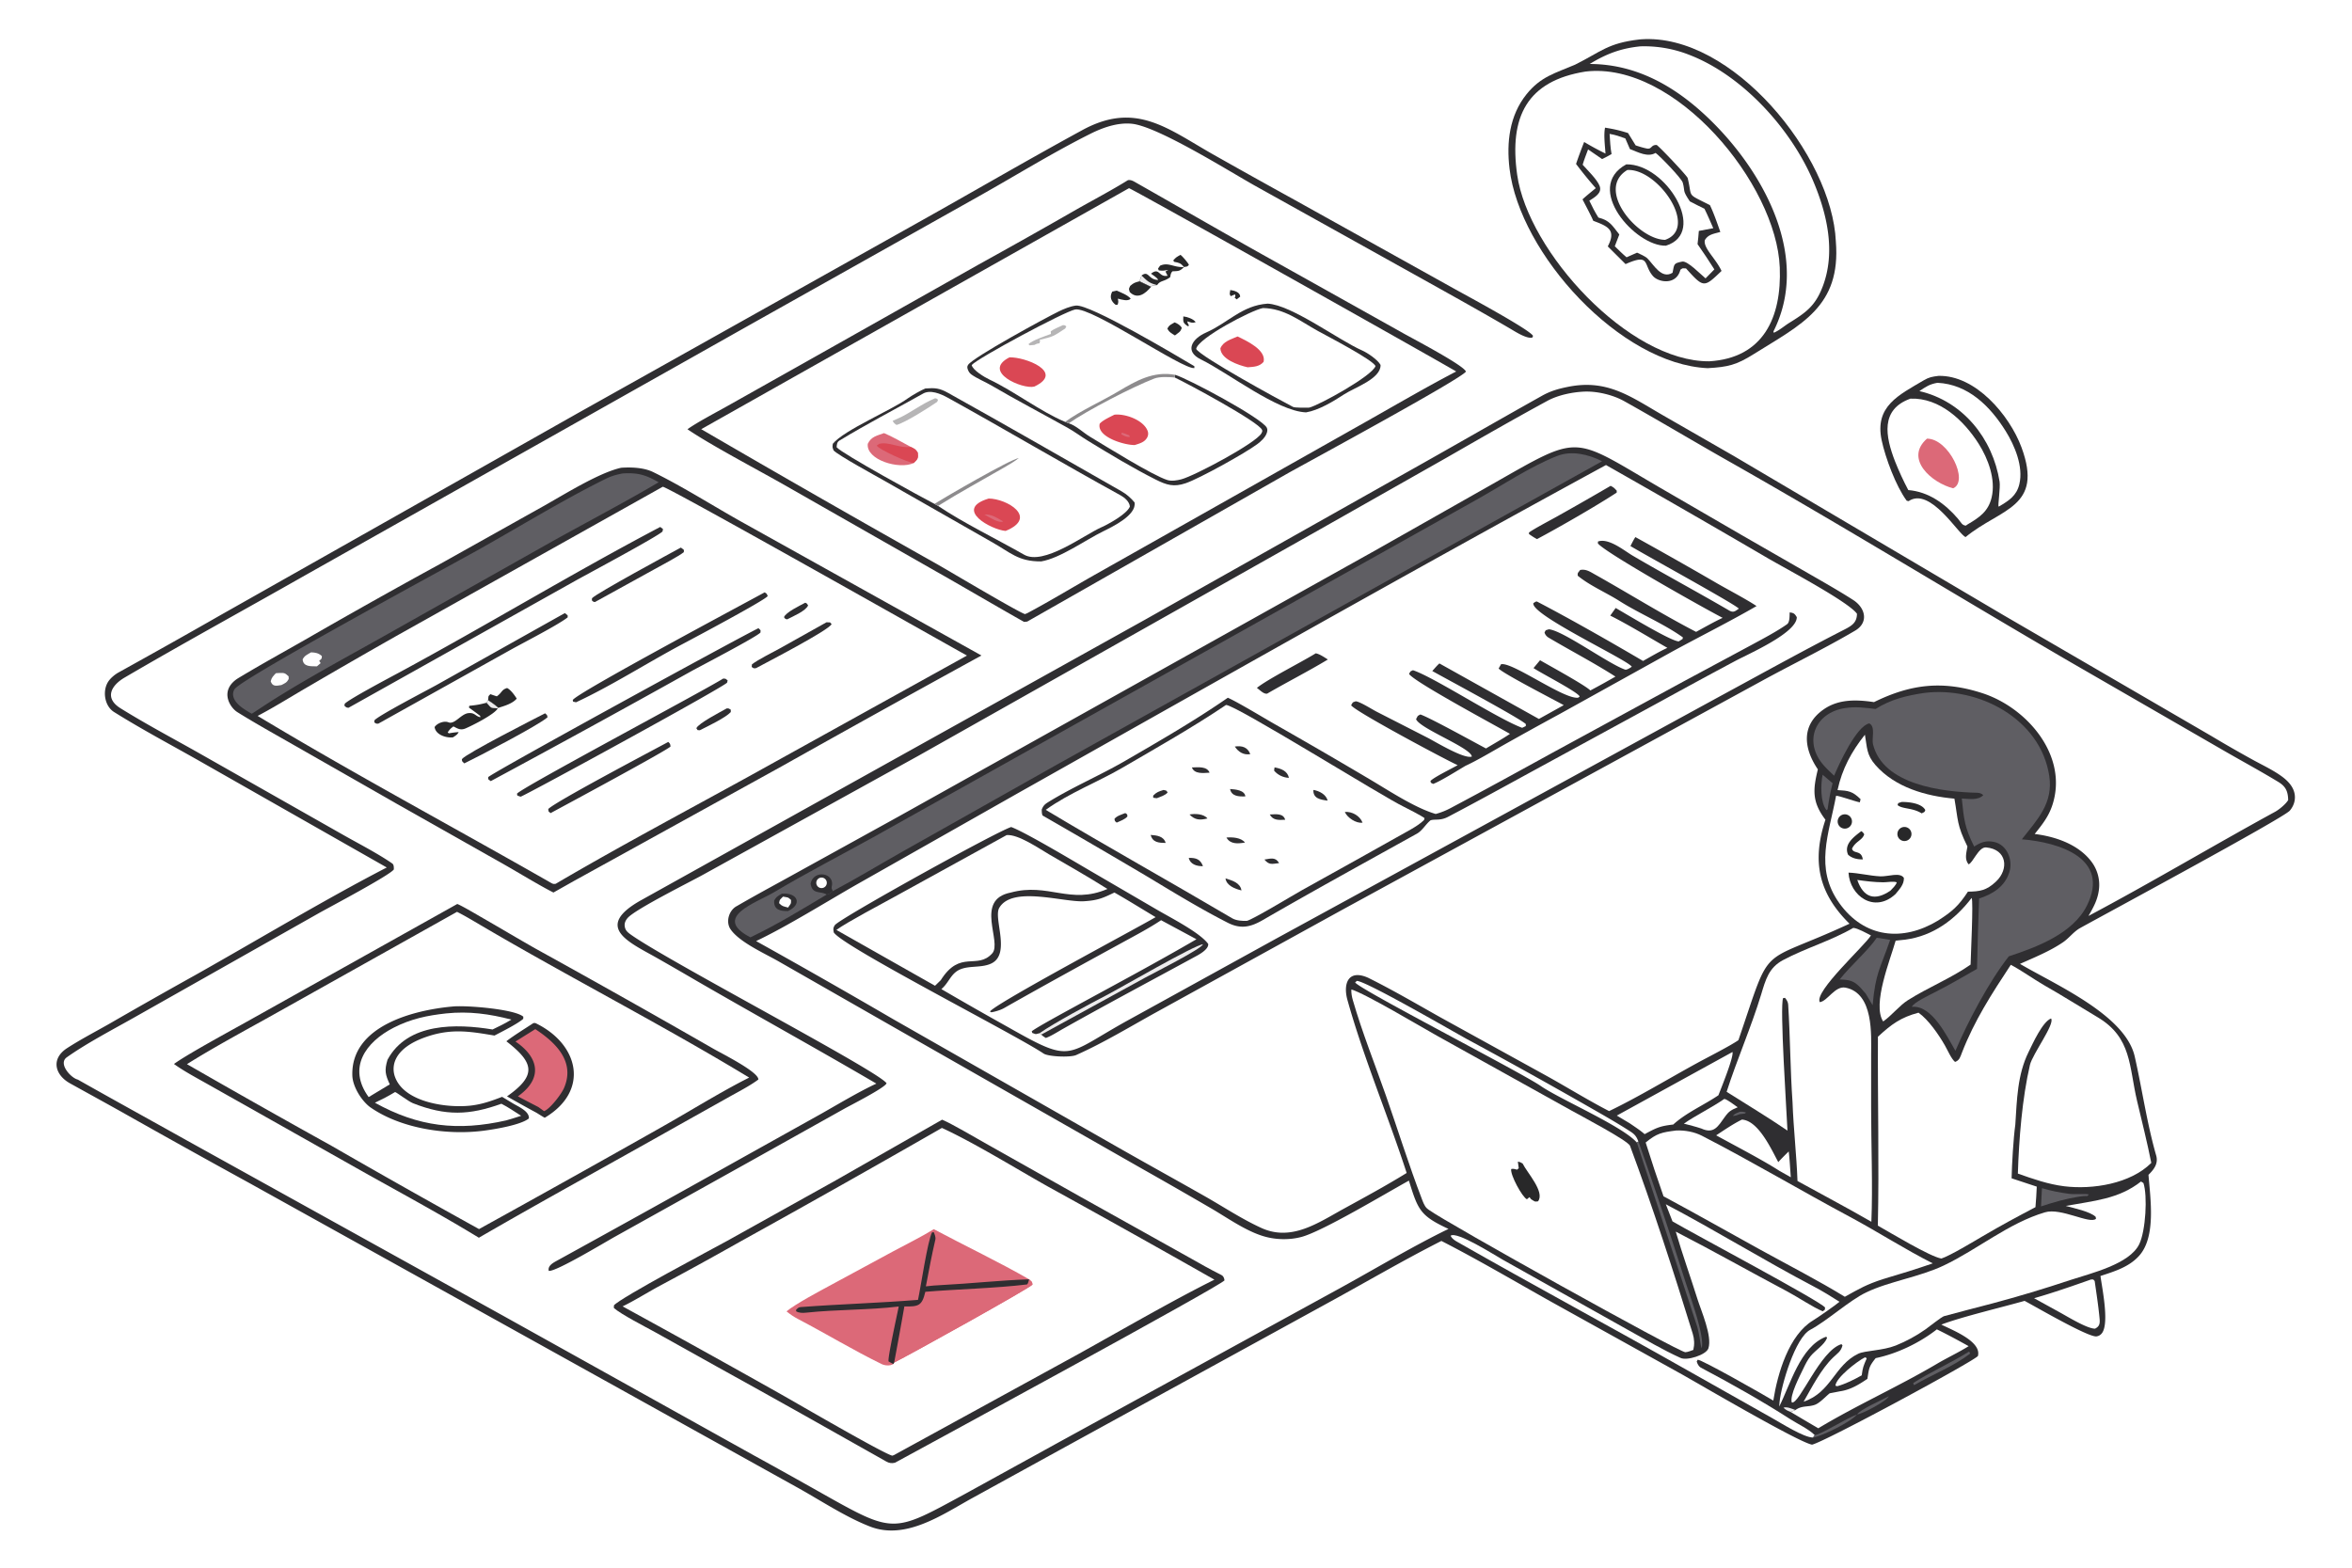 <svg xmlns="http://www.w3.org/2000/svg" width="1536" height="1024" preserveAspectRatio="none" style="display:block" viewBox="0 0 2048 1365"><path fill="#FFF" d="M0 0h2048v1365H0V0z"/><path fill="#2F2E31" d="m336.774 755.329-161.802-92.005c-25.122-14.286-50.825-27.833-75.335-43.162-8.519-5.057-10.608-18.134-5.638-26.279 1.98-3.245 5.889-6.52 9.19-8.351 29.751-16.503 59.412-33.102 88.937-50.012l311.228-175.911 295.661-165.64c47.888-26.757 95.261-54.452 143.459-80.705 46.065-25.092 73.516-1.802 112.866 20.646a7702.652 7702.652 0 0 0 72.62 40.517l137.12 76.319c8.73 4.894 67.58 36.472 69.81 41.752l-.65 1.46c-5.14 1.173-15.1-5.383-19.89-8.183-20.51-11.983-41.22-23.585-61.96-35.159l-159.78-88.992c-22.95-12.873-84.72-51.7-107.171-53.881-12.273-1.192-25.023 3.275-35.826 8.674-32.847 16.413-64.681 36.172-96.725 54.169l-202.55 113.711L266.96 500.213c-52.74 29.979-106.031 59.087-158.412 89.726-11.894 6.957-17.784 17.954-3.602 26.768 21.774 13.533 44.761 25.746 67.135 38.344l127.163 72.127c12.94 7.332 29.922 16.071 42.263 24.632 1.585 1.1 1.394 3.425 1.45 5.14-2.425 4.629-57.218 33.545-65.537 38.273l-161.062 90.996c-18.158 10.255-41.162 22.286-58.196 34.396-7.738 5.5 3.554 17.989 9.62 19.417 31.42 17.771 62.998 35.116 94.475 52.721l277.182 153.637L656.39 1267.2a5910.953 5910.953 0 0 1 59.627 33.22c63.108 35.5 61.586 34.37 124.733.1l81.563-44.91 239.357-131.19c31.24-16.94 68.06-39.16 99.62-54.38-24.77-11.5-26.52-16.42-34.49-42.06-20.28 11.17-75.42 44.32-93.76 49.1-10.45 2.72-22.24 2.44-32.59-.61-15.91-4.68-31.92-16.27-46.34-24.62a5151.02 5151.02 0 0 0-59.468-34.11l-216.33-123.311-99.791-57.025c-11.804-6.868-34.725-16.891-42.442-28.344-4.423-6.564-1.228-16.724 5.608-20.175 14.926-8.701 30.229-16.918 45.374-25.289l94.792-52.318L1197.4 479.315l102.46-58.02c76.77-43.643 68.21-41.914 144.23 2.539l72.36 41.987 63.16 36.293c11.5 6.622 23.04 13.232 33.93 20.223 11.02 7.079 13.64 19.785 1.83 26.744-26.1 15.374-54.72 29.267-81.21 43.764l-366.05 199.676-161.45 88.929c-22.763 12.582-46.082 26.739-69.617 37.189-5.077 2.255-24.336 1.42-28.37-1.32-23.28-15.813-175.051-93.115-182.689-105.483-.42-2.711-.67-3.85.95-6.294 3.7-5.582 141.019-81.664 153.574-85.449 13.041 4.866 57.731 31.71 71.901 39.927l55.901 32.583c11.34 6.59 36.68 19.561 43.72 29.277.55 4.114-6.27 8.335-9.58 10.14-38.92 21.191-78.073 41.977-116.699 63.71-3.908 2.198-11.066 6.747-15.121 8.018-1.883-1.172-2.269-1.351-3.937-2.914l-1.59-1.174c-4.047.928-2.408 1.027-6.232-.244l-.487-1.422c2.523-2.505 29.335-17.06 34.692-19.994 36.455-19.965 72.794-39.243 108.734-60.189l-30.79-16.575c-10.43 6.943-21.633 12.827-32.629 18.84-34.821 19.044-69.629 38.118-104.147 57.701-3.044 1.727-7.634 3.064-11.08 3.643l-1.172-.71c5.832-7.613 127.453-72.281 144.268-82.15-11.65-6.959-24.176-14.777-35.892-21.434-9.573 4.586-14.14 6.839-26.378 7.588-18.04 1.104-62.684-13.753-73.925 5.822-5.223 9.095 10.431 40.46-7.117 48.482-9.766 4.465-22.332.711-30.643 7.258-5.174 4.076-7.04 10.266-12.612 14.936a3271.336 3271.336 0 0 0 57.932 33.041c57.374 32.506 48.778 24.823 105.089-6.17l128.176-70.631 383.95-209.657c36.96-20.023 73.64-40.439 111.07-59.584 6.5-3.325 11.03-6.127 11.04-13.815-7.38-10.413-62.56-39.551-77.22-48.111a12649.91 12649.91 0 0 0-141.31-81.374c-170.95 92.983-342.95 190.544-512.662 286.051l-141.036 79.902c-25.86 14.841-60.414 36.272-86.345 48.539a7012.114 7012.114 0 0 1 119.296 67.969L976.79 1000.9c24.17 13.74 48.47 27.14 72.66 40.88 16.28 9.26 31.8 19.62 48.87 27.41 26.24 11.99 49.52-4.54 71.81-16.76 18.4-10.09 36.9-20.12 54.72-31.11-16.13-49.657-37.42-100.004-51.56-150.581-3.95-14.156.58-27.072 17.88-19.447 21.44 10.604 42.62 23.031 63.52 34.766l92.79 51.146c17.27 9.609 36.34 21.345 53.65 30.237 25.31-12.164 52.21-28.505 77.03-42.046 8.75-4.778 28.2-14.62 35.55-19.705 30.06-87.617 15.25-63.635 96.74-101.4-27.11-26.665-32.87-54.455-20.96-90.551-11.76-15.434-10.93-26.095-6.6-43.844-12.18-17.976-15.03-38.391 5.28-52.374 13.03-8.964 28.55-8.418 43.61-6.184 31.97-15.703 59.76-19.027 94.36-7.789 38.86 12.621 75.04 54.432 60.95 97.451-3.31 10.098-8.86 17.001-15.4 25.158 17.76 2.178 37.49 8.847 48.9 23.417a33.395 33.395 0 0 1 7.05 25.004c-1.1 8.91-4.71 15.283-9.11 22.946 54.59-28.988 108.2-61.007 162.5-90.688 3.54-1.935 9.35-6.695 11.4-10.224-.17-7.564-2.11-11.852-8.57-15.768-15.39-9.334-31.3-17.949-46.9-26.937l-134.41-77.579c-99.98-58.189-198.06-118.535-298.67-175.514-29.97-16.973-59.65-34.783-89.68-51.556-9.81-5.475-23.66-8.76-34.82-8.274-10.28.448-22.72 3.008-31.89 7.98-29.42 15.966-58.65 32.756-87.67 49.419l-110.69 62.683-349.931 197.279-186.994 103.287c-11.607 6.427-58.993 30.045-65.638 37.608-1.745 1.986-2.908 4.324-2.616 7.022.364 3.371 2.076 5.135 4.706 7.058 30.392 22.223 215.826 118.93 223.297 129.852-.737 3.683-31.717 19.355-36.645 22.146l-83.882 46.892-115.704 64.46c-8.724 4.84-51.886 30.92-57.873 29.89-1.125-4.54 3.981-7.13 7.554-9.1 54.284-29.89 108.511-59.96 162.567-90.27l66.451-37.058c14.905-8.421 33.453-19.584 48.684-26.616-51.939-30.41-104.742-59.509-156.767-89.619a3273.915 3273.915 0 0 0-35.29-20.344c-23.832-13.388-53.791-26.465-13.496-49.354l439.381-244.577L1234.13 406.08c36.25-20.396 72.29-41.173 108.59-61.492 7.45-4.174 14.27-6.078 22.58-7.756 34.32-6.931 54.62 8.567 82.86 24.851l61.43 35.275 235.1 138.761 180.67 105.022a1142.784 1142.784 0 0 0 36.46 20.914c8.22 4.53 17.28 8.732 24.88 14.246 5.46 3.961 10.62 9.266 11.47 16.277.61 5.036-1.08 9.854-4.36 13.678-5.62 6.543-162.79 91.202-182.61 102.241-5.55 3.091-9.45 8.633-14.69 12.236-11.36 7.8-25.1 13.329-37.61 18.932 31.2 18.318 91.68 44.533 99.89 80.569 6.4 28.114 10.66 58.309 18.69 86.226 2.06 7.3-2.08 12.27-6.7 16.89 1.71 21.1 6.57 53.65-7.87 70.16-8.78 10.04-21.68 13.88-33.94 17.91 1.49 10.84 7.67 40.56 1.5 49.49-1.19 1.72-2.9 2.84-4.99 3.1-7.1.89-52.74-25.71-62.57-30.93-19.37 5.51-55.23 14.03-72.52 20.67 9.28 4.64 35.28 14.58 31.87 27.33-3.33 4.51-132.98 74.58-144.41 77.2-11.42-1.83-98.43-52.83-113.13-61.1l-114.52-63.59c-30.97-17.38-63.62-36.59-95.11-52.69-33.72 17.09-65.89 36.03-98.97 54.07l-233.148 127.82-76.513 42.08c-26.034 14.36-57.781 36.75-88.825 24.73-21.881-8.47-44.082-23.44-64.954-34.91l-167.715-93.19-308.829-171.56a10142.998 10142.998 0 0 1-110.194-61.349c-14.928-8.354-29.957-16.572-44.925-24.883-13.345-7.409-16.902-21.468-2.5-30.747 11.941-7.693 24.62-14.265 36.967-21.298a5564.536 5564.536 0 0 1 74.642-42.297c53.241-29.978 113.213-66.03 166.648-93.637z"/><path fill="#EDECED" d="M905.103 899.66c13.212-9.196 43.109-25.21 57.986-32.909 12.4-6.417 77.661-44.38 84.431-44.536-1.48 4.088-43.63 25.352-50.664 29.191l-90.163 49.428-1.59-1.174z"/><path fill="#FFF" d="M1750.91 840.062c8.66 4.535 19.5 12.217 28.42 17.447 15.7 8.866 31.73 19.047 47.12 28.177 29.97 17.774 27.28 42.904 34.45 73.109 4.2 17.665 8.74 35.687 12.34 53.755-18.13 18.14-51.07 23.37-75.73 20.35-13.96-1.71-27.26-6.37-40.45-11.05.91-29.73 3.75-65.677 10.53-94.669 2.18-9.316 22.02-35.8 18.37-40.381-7.45 2.779-16.04 22.045-19.53 29.101-9.86 19.943-10.17 41.652-11.6 63.338-1.71 12.347-2.96 34.391-3.23 46.731l21.91 7.24c-.16 5.89-.7 11.99-1.14 17.88-15.98 8.37-30.09 15.97-45.61 25.09-8.25 4.84-28.6 17.13-36.29 19.64-9.7-1.52-44.52-22.54-55.34-28.66 1.2-54.11-.23-110.066.08-164.479 11.85-10.892 19.73-16.764 35.32-20.939 8.65 6.098 17.58 19.103 22.93 28.423 2.36 4.118 5.61 11.765 8.89 14.456 3.86-1.319 4.54-4.264 5.95-7.925 10.91-28.155 26.1-51.59 42.61-76.634zm-574.22 21.51c11.21 2.955 61.99 33.265 74.66 40.299l116.79 64.965c7.32 4.132 49.49 26.271 51.2 30.849 19.94 53.665 37.7 108.775 54.6 163.525 1.44 4.67 1.64 9.45.52 14.18-2.12.75-4.68 1.84-6.93 1.99-5.07.34-209.38-113.46-223.36-123.97-.63-.48-1.3-.92-1.87-1.48-2.02-1.99-3.23-5.4-4.22-7.99-11.33-29.54-20.82-60.129-31.29-90.02-9.62-27.449-20.71-55.087-28.78-82.994-.91-3.163-1.46-6.054-1.32-9.354z"/><path fill="#282829" d="M1321.67 1011.47c2.22.37 2.28.55 4.16 1.65 3.94 8.02 19.65 24.83 13.39 32.9-3.45.43-2.34.31-6.05-1.87l-1.38-1.8-2.23 1.86c-3.97-1.73-14.62-21.14-13.7-26.32 1.95-.41 2.56-.1 4.46.38l.66.17 1.47-1.27-.78-5.7z"/><path fill="#5F5E63" d="M1675.51 603.343c46.96-5.92 101.32 22.306 108.88 72.27 3.6 23.834-10.39 37.982-23.86 55.166 32.44 2.622 77.38 16.504 56.55 57.936-12.16 24.17-43.56 35.982-67.91 43.972-17.31 22.083-35.6 56.658-46.49 82.282-7.4-12.757-20.1-38.975-36.8-38.356l-1.12.048c1.43-3.769 15.57-10.378 19.85-12.63 12.5-6.311 24.7-13.457 36.87-20.414.44-20.426 1.04-40.848 1.81-61.265 11.88-3.856 22.27-10.254 26.32-22.854 3.32-10.308-1.73-23.851-13.1-26.375-7.06-1.57-11.69.23-17.5 3.967-8.27-16.476-8.96-23.737-10.78-41.801 6.19.226 13.95 1.867 18.69-2.913-1.17-1.335-3.16-2.046-5.19-2.095-30.63-.743-82.16-6.882-90.84-42.334-1.2-4.871 2.4-15.297-3.19-18.071-11.16 2.154-26.36 35.378-30.66 45.548-3.17-2.984-6.41-6.005-9.24-9.263-17.61-20.294-7.58-45.582 18.74-49.624 9.69-1.489 17.12-.308 26.63.783 13.24-8.434 27.13-11.704 42.34-13.977zM653.433 816.168c-33.878-17.57 4.899-29.964 20.881-39.483 28.144-16.762 57.501-31.844 86.138-47.731l438.108-245.04c29.19-16.295 58.24-32.644 87.51-49.03 22.02-12.325 46.51-28.722 69.82-37.873 12.57-4.933 27.3-1.41 39.14 4.594L920.52 665.649l-134.322 75.653c-19.972 11.272-40.971 23.971-61.009 34.587-1.941 1.577-2.803 2.608-5.27 2.99-23.106 13.725-42.199 25.621-66.486 37.289z"/><path fill="#2F2E31" d="M719.919 778.879c-5.596-3.345-12.743.232-14.094-9.538 2.504-12.51 21.716-9.502 18.353 2.92-.358 1.323.463 2.365 1.011 3.628-1.941 1.577-2.803 2.608-5.27 2.99z"/><path fill="#FFF" d="M712.003 765.576a4.58 4.58 0 1 1 6.531 6.417 4.58 4.58 0 0 1-6.531-6.417z"/><path fill="#2F2E31" d="M680.942 778.059c13.97-.877 17.788 9.429 5.187 15.21-6.793.04-12.43-1.049-12.025-9.011 1.759-3.51 3.539-4.215 6.838-6.199z"/><path fill="#FFF" d="M681.816 780.691c4.542.902 3.966.109 6.97 2.895-.016 3.951.129 2.532-2.565 6.63-4.26-1.151-5.129-.995-7.82-3.827.57-3.6.452-2.52 3.415-5.698zm931.934 27.222c3.93.301 11.46 4.608 15.37 6.572-5.08 8.685-49.72 48.876-44.55 58.104 6.65-.792 13.29-14.442 22.37-12.648 24.76 4.896 22.35 41.452 22.35 57.831l-.01 46.366c-.01 31.078 1.5 69.432.21 99.652-21.54-12.45-42.65-23.48-64.32-35.49-.83-22.53-3.49-45.608-4.33-68.55-1.97-28.261-2.01-56.843-3.79-85.115-.14-2.216-1.37-4.158-2.76-5.797l-1.65.196c-3.07 6.872 3.13 99.962 3.8 115.427-16.32-11.261-36.05-23.086-52.98-33.816 9.03-28.272 21.43-56.329 30.09-84.866 3.83-12.602 6.55-23.174 18.97-29.787 19.95-10.631 41.5-16.666 61.23-28.079zm250.49 220.847c.45.12 1.71 1.07 2.17 1.38 3.65 10.96 1.99 41.53-3.67 53.18-8.44 17.36-41.45 25.16-60.11 31.24-22.45 7.5-45.13 14.3-68 20.4-13.67 3.65-28.11 7.21-41.76 10.99-2.34.65-12.71 9.06-16.28 11.55-8.04 5.66-16.7 10.36-25.81 14.03-11.4 4.55-26.82 4.34-32.74 7.19-20.75 9.98-23.47 33.69-47.54 41.74 7.33-12.78 15.13-28.29 25.76-38.56 3.62-3.48 6.83-5.16 8.09-10.49l-.91-1.04c-18.38 5.4-36.46 52.24-43.21 50.83-2.12-5.97 7.07-23.35 9.89-29.3 1.86-3.88 3.72-7.75 6.44-11.11 4.09-5.04 12.03-9.8 14.35-15.83l-.52-.96-.85.09c-21.97 8.66-30.66 41.57-40.29 60.62.08-1.3.18-2.59.3-3.88 1.49-15.02 13.67-55.98 26.61-62.9 15.29-8.18 33.84-25.41 48.78-32.6 20.08-9.66 46.65-13.45 67.61-23.46 29.85-14.24 56.47-36.96 88.12-46.3 13.91-4.21 39.12 10.62 44.41 5.64l-.25-1.66c-4.48-4.56-19.49-7.75-26.07-9.53 24.25-4.5 46-5.86 65.48-21.26zm-240.38-389.041c2.04 11.18 1.17 17.33 9.33 26.574 17.1 19.37 43.94 26.924 68.61 29.091 3.34 18.957 1.99 22.784 11.33 41.667-.89 5.596-2.72 10.89.95 15.511 3.69-.868 8.71-15.277 15.28-14.707 18.21 1.58 20.12 18.887 8.69 29.688-8.48 8.007-14.32 8.651-24.49 8.833-8.31 12.653-13.68 17.24-26.06 25.19-30.53 18.501-64.04 15.415-85.93-15.213-21.91-30.637-8.95-60.258-2.81-93.474 3.09.029 15.35 4.643 20.66 5.729l.67-2.769c-7.16-6.993-10.56-7.368-20.05-7.897 3.95-18.458 12.19-33.6 23.82-48.223z"/><path fill="#282829" d="M1609.59 759.796c8.98.334 18.3 2.781 27.64 3.249 6.76.34 17.27-3.933 20.59 1.396.14 5.774-3.76 9.681-7.34 14.067-18.44 17.047-39.8 1.48-40.89-18.712z"/><path fill="#FFF" d="M1617.24 766.192c7.7 1.042 14.65 1.953 22.46 2.027 3.69.035 9.11-1.131 11.91.043-.77 2.642-3.55 5.121-5.52 7.237-13.41 9.175-23.44 6.351-28.85-9.307z"/><path fill="#282829" d="M1620.69 723.701c1.53.955 1.53 1.212 2.59 2.701-1.56 5.257-7.58 6.077-10.63 12.517 1.09 4.894 8.18.882 9.37 9.344-4.45.125-9.53-.913-12.82-4.094-3.92-9.101 5.05-15.495 11.49-20.468zm35.16-25.426c6.13-.068 17.44 1.061 20.6 7.048-.85 2.152-.58 1.469-3.14 2.896-8.04-5.079-16.76-3.615-21-7.216l.57-1.718 2.97-1.01zm-50.42 10.83a6.235 6.235 0 0 1 7 4.68c.76 3.139-1 6.343-4.06 7.378-2.23.754-4.7.186-6.37-1.468a6.21 6.21 0 0 1-1.55-6.352 6.221 6.221 0 0 1 4.98-4.238zm49.92 11.69a6.138 6.138 0 0 1 6.4.323 6.122 6.122 0 0 1 2.61 5.846 6.117 6.117 0 0 1-4.02 4.984 6.131 6.131 0 0 1-7.65-3.27 6.132 6.132 0 0 1 2.66-7.883z"/><path fill="#FFF" d="M1459.55 984.34c7.5-.338 15.69 1.146 22.4 4.582 43.55 22.428 85.79 47.568 129.04 70.708 24.15 12.93 47.45 28.02 71.96 40.39-14.87 5.18-28.6 9.35-43.69 13.81-14.28 4.74-19.69 7.96-32.87 15.28-23.06-14.13-49.4-27.66-73.3-40.82-28.12-15.48-56.34-31.53-84.58-46.65-5.46-15.53-10.64-31.15-15.55-46.85 9.76-8.014 13.91-8.869 26.59-10.45zm-9.04 64.21c42.94 22.56 85.7 48.98 128.81 71.62 7.52 3.95 15.26 8.7 22.43 13.3-3.05 2.68-18.7 13.61-23.14 16.3-20.89 12.66-30.75 45.85-34.51 69.73-7.43-4.56-62.44-35.82-65.83-35.57l-.86 1.49c.58 2.04 1.68 4.36 3.68 5.42 26.46 14.01 52.65 28.73 77.87 44.9 6.27 4.03 16.31 8.75 21.2 13.8l-1.44 2.14c-8.05-.01-27.38-12.33-35.63-16.94l-74.48-42.02c-65.88-37.35-133.03-73.42-198.89-110.97-2.77-1.57-5.26-2.9-6.59-5.78 5.37-4.21 38.03 16.73 45.29 20.81l108.86 61.02c14.54 8.07 30.75 17.61 45.83 24.44 5.45 2.91 22.59-2.48 24.48-8.23 3.47-10.58-6.26-32.53-9.41-42.54-6.3-20-13.2-39.24-19.02-59.09 32.77 16.85 64.68 34.93 97.21 52.16 8.97 4.74 22.25 13.76 30.77 17.2l1.81-1.29.24-1.95c-3.49-5.34-117.23-65.7-132.88-75.05l-5.8-14.9zM876.555 727.11c10.194-.787 27.745 11.458 37.038 16.851 16.841 9.773 34.265 19.674 50.703 30.071-32.502 14.021-51.535-5.756-84.232 3.137-31.893 6.213-7.175 43.081-16.09 52.957-13.197 14.619-27.862-3.626-44.816 23.336l-4.992 4.843-85.87-48.604c8.502-6.345 39.857-22.917 51.036-29.086l97.223-53.505zm840.255 54.737c1.63 2.556-.79 50.397-.92 58.054-17.1 11.946-37.19 19.921-54.74 31.077-7.2 4.573-13.84 13.131-21.38 18.428-9.84-14.884 6.43-54.373 10.86-70.353 2.86-.25 5.71-.555 8.55-.917 24.22-3.277 43.14-17.411 57.63-36.289z"/><path fill="#FFF" d="M1633.24 1182.54c18.65-3.87 38.28-13.31 53.28-25.06 9.64 4.73 18.28 9.42 27.67 14.63-8.7 5.48-18.6 10.04-27.45 15.28-33.08 19.56-71.01 36.63-103.47 56.23-8.05-4.69-16.07-9.43-24.06-14.22l4.17-1.67c5.64-4.13 10.81-2.38 16.92-4.55 4.31-1.54 9.48-7.37 12.95-10.06-.13.09 8.59-1.64 9.19-1.74 8.94-1.37 16.13-5.75 23.6-10.83 1.48-9.44 1.32-10.64 7.2-18.01zm-124.68-266.565c1.19 4.467-9.86 31.425-12.24 37.676-13.07 8.824-27.74 14.972-39.36 25.493-11.78 1.32-14.73 2.922-24.9 8.377-3.75-3.314-8.8-6.575-13-9.458l-11.23-6.717 100.73-55.371zm-83.32 78.798c-12.77-14.404-66.51-37.373-83.66-49.206-17.24-11.902-157.81-84.04-161.6-90.139l1.46-1.345c7.67-.068 81.88 42.965 95.67 50.549a5125.705 5125.705 0 0 1 100.23 55.595c13.97 8.02 28.66 16.173 42.19 24.905 4.02 2.594 5.39 4.424 7.11 8.775l-1.4.866zm395.48 119.297 2 .02 1.21 1.3c1.55 10.91 3.3 22.04 4.29 33.02.38 4.22-.19 6.58-4 8.48-6.95-.07-23.35-10.16-30.33-14l-22.72-12.51c16.03-4.57 33.85-10.76 49.55-16.31zm-303.97-139.225c14.35.845 25.55 25.675 31.68 37.035 2.93-3.28 5.95-6.22 9.08-9.31.84 6.58 1.29 15.68 1.82 22.47l-9.68-5.44c-15.49-9.95-38.72-21.909-55.31-31.058 7.32-4.795 14.58-9.819 22.41-13.697z"/><path fill="#5F5E63" d="M1634.19 816.52c3.91.493 7.77 1.195 11.65 1.865-9.01 26.038-12.66 28.553-15.26 56.894l-6.05-10.171c-1.49-1.754-3-3.476-4.56-5.163-5.91-6.323-10.11-6.838-18.09-7.098 9.66-12.281 25.27-25.71 32.31-36.327z"/><path fill="#FFF" d="M1501.44 956.837c2.2.192 9.34 5.65 11.65 7.28-5.59 2.382-7.43 3.18-11.12 8.279-6.03 8.335-9.45 15.28-20.55 10.214-4.89-1.657-10.19-2.935-15.2-4.241 10.2-7.141 23.68-13.574 35.22-21.532z"/><path fill="#5F5E63" d="M1426.64 993.907a4126.536 4126.536 0 0 1 40.6 121.093c3.73 11.89 17.52 48.49 14.46 58.93-1.31-3.76-1.86-12.72-4.28-20.04l-52.18-159.117 1.4-.866z"/><path fill="#FFF" d="M1623.83 1181.89c1.2.16.64-.1 1.57.99-2.81 6.4-3.41 7.8-4.31 14.64-6.94 3.86-13.58 7.26-21.22 9.46l-1.68-.44c.56-7.09 18.88-21.24 25.64-24.65z"/><path fill="#5F5E63" d="M1778.03 1034.55c8.64 2.5 14.8 3.72 23.65 4.92 5.08.7 14.53-.35 17.22.6l-1.53 1.37c-2.17-.21-4.66.19-6.87.45-11.88 1.88-21.94 4.8-33.28 8.54l.81-15.88zm-191-360.002c2.86 2.505 5.76 4.966 8.7 7.383-2.13 8.513-3.11 14.071-4.36 22.772l-.96.744c-5.47-6.965-5.04-22.501-3.38-30.899zm127.52 502.272c.7.64.54.75.91 1.82-14.81 11.28-32.54 17.99-48.67 27.4-.81-.8-.47-.5-.83-1.85 13.24-8.65 33.27-17.74 48.59-27.37zm-134.39 72.72c5.32-.37 27.03-14.36 36.93-18.04-4.91 6.22-29.97 18.82-38.37 20.18l1.44-2.14zm64.52-33.8c-1.43 4.11-24.6 16.23-27.59 15.76 2.27-4.03 22.08-12.8 27.59-15.76z"/><path fill="#EDECED" d="M1559.21 1229.4c-3.28-1.35-3.63-1.41-6.27-3.68 2.67-1.24 7.58.96 10.44 2.01l-4.17 1.67z"/><path fill="#5F5E63" d="M1515.05 967.998c2.27-.119 2.98.112 5.14.553l-.53.946-4.92.652c-2.7 1.121-2.93 1.216-5.82 1.54 1.51-2.165 3.41-2.467 6.13-3.691z"/><path fill="#2F2E31" d="M982.142 156.871c2.667-.434 4.569.738 6.868 2.043 40.13 22.774 80.42 46.157 120.74 68.549l112.3 62.8c7.54 4.265 53.09 28.108 54.39 33.301-4.34 6.582-138.98 79.504-154.73 88.348L894.463 541.204l-2.711.305c-18.958-10.571-60.826-35.095-77.033-44.161l-134.224-76.501c-22.215-12.58-62.099-33.603-81.878-47.093 7.941-5.776 25.559-15.039 34.76-20.213l64.874-36.479 153.392-86.444a6125.654 6125.654 0 0 0 85.793-48.287c14.732-8.366 30.406-16.577 44.706-25.46z"/><path fill="#FFF" d="M983.058 163.858c2.011.048 263.232 146.832 284.922 159.593-28.65 14.91-61.49 34.262-90.1 50.254L956.29 498.761c-20.634 11.582-41.005 24.091-61.813 35.157l-1.97.777c-4.814-1.111-65.831-37.331-75.023-42.604a16277.3 16277.3 0 0 1-206.898-118.397l372.472-209.836z"/><path fill="#2F2E31" d="M805.75 338.256c8.455-.641 12.237-.377 19.915 3.902 50.604 28.2 100.882 57.058 151.184 85.791 4.012 2.292 8.169 5.923 11.079 9.524 1.85 11.068-19.131 21.108-27.599 25.277-15.347 7.555-37.201 23.301-53.684 26.075-20.186.146-26.589-7.707-43.572-17.176l-93.238-53.179c-7.918-4.522-38.78-21.288-43.936-26.209-1.12-2.773-1.152-2.861-.72-5.868 9.531-11.819 51.035-29.192 65.333-39.558 3.284-2.381 11.604-7.157 15.238-8.579z"/><path fill="#FFF" d="M813.654 438.707c-10.617-5.41-80.742-43.845-85.158-49.278.157-2.185.201-4.457 2.471-5.837 23.572-14.325 48.24-27.092 72.302-40.607 6.509-4.113 15.759-.144 22.019 3.32 50.328 27.854 99.886 57.191 150.298 84.909 3.648 2.006 7.899 5.54 8.265 9.896-2.724 6.572-18.745 15.295-24.883 18.036-15.547 6.943-50.216 33.566-67.327 23.777-23.509-13.449-52.383-27.33-74.818-42.43l-3.169-1.786z"/><path fill="#8D8B8D" d="M813.654 438.707c8.074-5.104 65.952-38.778 73.511-39.893-4.017 3.203-8.483 5.726-12.918 8.296-19.157 11.1-38.657 21.62-57.424 33.383l-3.169-1.786z"/><path fill="#DC6978" d="M769.745 377.101c6.366 2.561 17.033 8.632 23.46 12.086 3.404 1.762 3.958 1.803 5.952 4.885.512 4.704.18 5.595-3.504 9.065-12.687 6.041-41.718-2.764-40.031-16.72 2.974-6.221 7.598-6.935 14.123-9.316z"/><path fill="#DA4754" d="M795.653 403.137c-4.642-.152-30.597-11.79-32.233-15.201l2.238-1.522c8.952-1.922 16.797 3.932 27.547 2.773 3.404 1.762 3.958 1.803 5.952 4.885.512 4.704.18 5.595-3.504 9.065zm65.255 30.94c15.613.06 43.523 16.366 14.749 28.209-12.07-.883-45.854-18.833-14.749-28.209z"/><path fill="#DC6978" d="M857.162 447.956c6.98-.104 10.248 2.667 16.407 6.08-4.005 1.87-12.653-4.015-16.407-6.08z"/><path fill="#B6B5B6" d="M814.058 346.817c1.92.186.978-.035 2.733 1.258l-.737 1.832c-6.936 4.809-27.9 18.159-35.408 20.098-1.829-1.335-2.335-1.521-3.339-3.602l4.123-1.792c10.551-4.544 20.394-12.593 32.628-17.794z"/><path fill="#FFF" d="M1023.21 326.355c10.68 2.998 75.72 37.735 79.88 46.093.83 1.678.4 3.499-.27 5.183-1.49 3.695-5.11 6.881-8.23 9.207-10.28 7.659-49.87 29.726-62.16 33.906-10.24 3.483-16.49 1.647-25.96-3.111-19.998-10.055-39.815-22.048-58.919-33.706-6.09-3.717-11.861-8.073-18.081-11.543-22.182-12.372-44.598-24.098-66.565-36.956-5.314-3.111-12.101-5.798-17.021-9.323-1.73-1.239-2.645-2.812-3.3-4.799-.45-1.366-.428-2.406.406-3.65 4.448-6.632 67.577-40.995 78.868-46.463 4.475-2.166 9.984-4.532 14.959-5.122 12.13-1.438 87.403 43.446 103.183 52.784l-.02 1.629c-10.1 1.546-89.55-53.638-103.781-51.018-9.029 1.663-85.528 42.623-90.099 48.398.941 4.477 11.228 10.592 15.178 12.457 21.493 10.148 44.82 28.086 66.153 37.014 12.807-9.426 32.265-18.178 46.114-26.427 15.803-9.414 30.685-17.977 49.665-14.553z"/><path fill="#2F2E31" d="M1023.21 326.355c10.68 2.998 75.72 37.735 79.88 46.093.83 1.678.4 3.499-.27 5.183-1.49 3.695-5.11 6.881-8.23 9.207-10.28 7.659-49.87 29.726-62.16 33.906-10.24 3.483-16.49 1.647-25.96-3.111-19.998-10.055-39.815-22.048-58.919-33.706-6.09-3.717-11.861-8.073-18.081-11.543-22.182-12.372-44.598-24.098-66.565-36.956-5.314-3.111-12.101-5.798-17.021-9.323-1.73-1.239-2.645-2.812-3.3-4.799-.45-1.366-.428-2.406.406-3.65 4.448-6.632 67.577-40.995 78.868-46.463 4.475-2.166 9.984-4.532 14.959-5.122 12.13-1.438 87.403 43.446 103.183 52.784l-.02 1.629c-10.1 1.546-89.55-53.638-103.781-51.018-9.029 1.663-85.528 42.623-90.099 48.398.941 4.477 11.228 10.592 15.178 12.457 21.493 10.148 44.82 28.086 66.153 37.014l3.183 1.248c6.083 1.767 12.702 8.175 18.384 11.603 13.108 7.908 54.842 33.932 67.562 37.805 3.67 1.118 8.39.303 12.04-.644 11.6-3.014 65.57-31.807 69.88-40.208.52-1.022.88-1.682.46-2.802-2.59-6.883-65.51-40.743-75.96-45.609l.23-2.373z"/><path fill="#8D8B8D" d="M927.431 367.335c12.807-9.426 32.265-18.178 46.114-26.427 15.803-9.414 30.685-17.977 49.665-14.553l-.23 2.373c-5.11-.541-13.24-.925-17.94.891-19.304 7.463-58.39 27.745-74.426 38.964l-3.183-1.248z"/><path fill="#DA4754" d="M970.345 361.09c9.557-1.091 25.375 4.704 28.938 14.067a6.83 6.83 0 0 1-.352 5.721c-2.264 4.212-6.556 5.252-10.847 6.626-9.002.118-33.268-6.961-30.519-18.566 2.632-3.064 8.937-5.874 12.78-7.848z"/><path fill="#DC6978" d="M976.645 376.86c1.548-.028 5.12 1.626 6.803 2.291l.256 1.35c-2.993.016-4.845-.914-7.294-2.421l.235-1.22z"/><path fill="#2F2E31" d="M1103.76 264.38c20.9 1.026 61.88 31.819 82.43 40.824 4.53 1.985 13.44 7.973 15.93 12.527.47 12.088-22.8 19.75-31.84 25.69-9.36 6.16-22.09 13.813-33.03 15.633-25.19-.986-67.65-34.406-91.66-46.153-14.32-7.006-7.8-17.873 4.47-23.29 19.43-8.585 31.33-23.669 53.7-25.231z"/><path fill="#FFF" d="M1099.72 268.227c18.84.347 31.58 10.931 47.81 19.93 7.3 4.048 48.16 25.214 50.18 30.607-2.99 8.633-48.71 33.857-57.71 36.162-3.02.052-12.36.276-14.14-.643-12.6-6.535-80.23-43.49-84.28-50.431 1.15-9.207 48.51-33.987 58.14-35.625z"/><path fill="#DA4754" d="M1077.6 292.963c7.84 3.768 25.1 11.715 22.68 22.103-3.72 4.281-8.58 4.311-13.94 4.734-8.08-1.847-23.32-6.992-23.7-16.48 2.47-6.033 8.81-7.652 14.96-10.357zm-198.645 18.195c13.515-.513 48.498 12.825 21.675 25.445-10.151 2.628-46.195-12.884-21.675-25.445z"/><path fill="#282829" d="M994.005 239.904c6.335-4.806 5.627 3.682 14.425 3.82-.35-1.554-4.48-4.143-6.17-5.429 7.55-5.944 6.49 3.405 14.43 1.782a50.781 50.781 0 0 1-1.84-3.684l2.4-1.41c-3.59.62-4.71.949-8.28.422l-.6-1.559 1.76-2.513c7.19-3.201 11.54 1.433 19.9 1.193l.97-.035c-3.66 3.682-4.68 3.515-10.01 3.723-1.56 1.381-1.62 3.046-2.08 5.163-5.57 4.117-8.45 2.577-11.32 6.845-3.16.349-3.82-.199-5.34 1.548a278.726 278.726 0 0 0-10.03-4.851l1.785-5.015z"/><path fill="#EDECED" d="M994.005 239.904c5.309 4.98 6.435 6.506 13.585 8.318-3.16.349-3.82-.199-5.34 1.548a278.726 278.726 0 0 0-10.03-4.851l1.785-5.015z"/><path fill="#282829" d="M992.22 244.919c3.376 1.55 6.72 3.168 10.03 4.851-4.845 5.893-11.797 11.288-18.536 4.519-.895-3.487-1.003-2.06.4-5.368 3.205-2.787 4.114-2.916 8.106-4.002z"/><path fill="#B6B5B6" d="M925.553 283.088c1.96.114 1.204-.063 2.959 1.057l-.928 1.865c-10.592 6.974-10.23 7.026-22.322 9.865.55 1.773.447.839-.243 2.857l.178-2.979-.007 2.752.577-1.23-.653 1.653c-1.961.195-2.592.4-4.302 1.379l-4.173.384-1.163-.975c3.051-3.257 14.933-7.262 19.615-8.955l-.144-2.306c2.639-1.928 7.499-3.934 10.606-5.367z"/><path fill="#282829" d="M973.371 260.042c.424 2.434.643 2.85-.199 5.233l-1.654.198c-4.043-3.072-5.6-6.996-3.024-11.566l3.912-.873c4.058 1.841 9.39 3.751 12.153 6.994-2.389 2.668-7.922.774-11.188.014zm49.429 20.657c2.36.907 5.19 2.528 6.25 4.887-1.41 3.757-2.46 3.664-5.99 6.485-3.08-1.913-5.22-2.987-6.58-6.016 1.82-3.329 2.81-3.185 6.32-5.356zm5.1-58.825c1.41.863 6.67 6.99 7.35 8.759-1.67 1.851-1.22 1.27-4.25 1.858-3.11-3.532-4.18-3.654-8.51-4.497l-.92-1.184c2.32-2.828 3.08-3.046 6.33-4.936zm2.47 53.617c3.3.344 8.83 2.183 10.78 5.008-2.93 1.026-3.92.336-7.08-.649l-.2.012c.3 1.851.54 1.875 1.48 3.625l-1 .581c-4.35-2.844-4.15-3.758-3.98-8.577zm40.88-22.967c3.43.433 8.57 1.84 8.65 5.779l-3.08 2.38c-3.94-3.322-.02-.371-1.44-4.362l-3.76 1.556c-1.34-2.19-.77-2.07-.37-5.353z"/><path fill="#2F2E31" d="M541.003 407.264c8.967-.559 19.689-.178 27.827 3.819 26.593 13.064 52.81 29.921 78.765 44.342l207 115.324a19652.56 19652.56 0 0 0-173.691 96.367l-181.172 99.959-17.819 10.055c-12.21-6.16-30.595-17.431-43.055-24.485l-92.941-52.521-90.418-51.615c-16.215-9.282-32.836-18.483-48.701-28.372-3.645-2.271-6.647-6.378-7.969-10.412-2.819-8.603 1.957-15.362 9.143-19.58 18.899-11.39 38.233-22.044 57.409-32.965a5935.496 5935.496 0 0 1 117.75-66.084l89.904-50.297c18.102-10.12 48.834-29.448 67.968-33.535z"/><path fill="#FFF" d="M577.093 423.823c3.64-.55 241.093 133.838 264.89 146.975l-189.53 105.011c-53.707 29.578-113.399 61.369-165.916 92.152l-2.622 1.547c-1.76.276-2.405.193-4.018-.73-84.828-48.481-171.905-95.049-255.563-145.425 13.421-6.977 29.338-16.887 42.781-24.713a6719.751 6719.751 0 0 1 78.008-44.902l231.97-129.915z"/><path fill="#2F2E31" d="m574.894 458.822 2.417 1.803-.431 2.141c-3.878 4.151-65.939 37.372-75.262 42.566L303.479 616.266c-2.091-.197-2.004-.423-3.636-1.843l.368-1.718c4.631-4.485 39.665-22.998 46.972-26.942 76.196-41.131 151.184-86.663 227.711-126.941zm85.554 88.137 1.825 1.838-.1 1.969c-3.878 4.097-51.111 28.645-59.989 33.527a12961.973 12961.973 0 0 1-174.83 95.827c-.487-.239-1.798-1.334-2.287-1.718l.056-1.753c3.546-3.948 215.351-119.89 235.325-129.69zm-30.682 43.853c2.727.298 1.461-.137 3.831 1.605l-.487 1.984c-4.511 4.724-168.784 94.446-179.628 99.253-.676-.027-2.327-.736-3.066-1.014l-.228-1.6c4.381-5.474 160.358-88.338 179.578-100.228zm36.054-75.039c1.924 1.176 1.773 1.109 2.657 3.205-1.62 3.25-64.283 36.576-74.061 41.763-30.068 15.952-62.117 36.481-92.841 50.742l-2.571-.581-.262-1.416c3.903-6.383 147.884-83.231 167.078-93.713zm-173.952 18.023 2.441 2.047-.006 1.701c-8.375 6.612-38.799 22.188-49.433 28.119l-115.514 64.452c-2.406-.1-1.266.193-3.473-1.14l.19-1.833c3.798-4.339 46.102-26.289 54.13-30.766l111.665-62.58zm90.04 112.2c1.698 1.717 1.595 1.578 1.954 3.975-2.163 2.967-95.655 53.264-104.482 58.035-2.182-2.03-1.625-.835-1.987-3.568 5.811-6.247 91.779-51.56 104.515-58.442z"/><path fill="#282829" d="m423.675 611.883 1.334-2.247c3.751 2.399 5.615 3.784 9.037 6.638l-.644.472c-2.281 4.997-22.332 15.093-28 17.479-4.415 1.86-6.819.191-10.574-1.73-2.699 1.998-3.027 2.395-4.981 5.136l.929.882c3.175-.521 5.362-.881 8.601-1.064-1.12 2.302-2.739 3.064-4.873 4.534-5.864.791-15.255-2.197-16.059-8.929 2.024-3.226 8.119-5.728 12.056-4.127 5.416 2.203 10.977-7.432 17.485-8.012 5.603-.499 5.894 2.698 10.254 3.593l-.121-1.223a581.774 581.774 0 0 0-9.784-7.182l.316-1.543c6.533-.687 8.562-1.014 15.024-2.677z"/><path fill="#EDECED" d="m423.675 611.883 1.334-2.247c3.751 2.399 5.615 3.784 9.037 6.638l-.644.472c-6.962-.451-4.982.229-9.727-4.863z"/><path fill="#2F2E31" d="M592.773 476.807c.893.388 1.972 1.405 2.779 2.066l-.122 1.913c-4.457 3.566-20.384 11.99-26.029 15.112L518.048 524.2c-1.843-.337-1.125-.092-2.681-1.424l.123-1.897c4.203-4.533 68.804-39.413 77.283-44.072zM474.65 621.078c2.081 2.029 1.489.862 2.119 3.455-7.638 6.89-60.69 34.469-72.475 40.161-2.143-2.176-1.915-1.29-2.123-3.758 4.845-5.413 61.951-34.452 72.479-39.858zm244.972-79.221 3.108.055 1.39 1.498c-2.254 5.322-56.751 33.458-65.756 38.339-2.624.253-1.37.482-3.815-1.006l.206-2.297c5.278-4.092 18.078-10.457 24.604-14.047l40.263-22.542z"/><path fill="#282829" d="M425.009 609.636c.482-3.814-.209-3.022 2-5.215a144.86 144.86 0 0 0 5.585 1.89c4.753-3.33 3.863-5.711 8.977-7.232 3.157 1.576 6.532 6.208 8.363 9.236-3.743 4.345-10.524 6.306-15.888 7.959-3.422-2.854-5.286-4.239-9.037-6.638z"/><path fill="#2F2E31" d="M632.859 616.786c1.881-.041 1.824.14 3.468 1.146l.003 2.084c-4.698 5.064-20.363 12.486-26.967 15.827l-1.949-.135-1.046-1.617c1.67-4.279 21.171-14.302 26.491-17.305zm68.294-91.997c1.814.784 1.151.486 2.511 2.323-2.005 4.867-12.986 9.437-18.229 12.17-2.177-.582-1.243-.03-2.781-1.881 1.513-4.275 13.974-10.124 18.499-12.612z"/><path fill="#5F5E63" d="M542.307 412.212c13.316-.761 19.875 1.258 31.221 7.701-28.237 16.727-62.801 34.843-91.757 50.963l-148.305 83.479c-33.681 18.938-73.855 40.477-105.91 61.692l-8.271 5.408a61.38 61.38 0 0 1-3.012-1.721c-5.031-3.014-11.986-7.493-13.186-13.722-.393-2.044.044-4.432 1.295-6.121 7.438-10.038 185.931-106.535 211.187-120.657 37-20.689 73.618-43.348 111.551-62.171 5.015-2.489 9.69-3.854 15.187-4.851z"/><path fill="#FFF" d="M270.885 568.008c3.842.123 6.549.665 9.378 3.237-.181 2.806.084 1.781-2.37 4.278.89.969.669.722 1.284 1.887l-3.186 2.772c-5.243-.099-11.945.604-12.46-6.055 1.665-3.328 4.057-4.193 7.354-6.119zm-30.647 18.152c1.066-.083 2.134-.151 3.202-.202 4.549-.204 4.997.335 7.883 2.984l.059 2.3c-1.671 3.149-3.194 3.612-6.355 5.235-4.539.737-7.661 1.542-9.316-3.249.892-3.521 2.068-4.438 4.527-7.068z"/><path fill="#2F2E31" d="M820.343 974.912c8.563 3.564 29.401 15.929 38.488 21.002l82.324 46.346 93.875 52.39c9.33 5.33 18.69 10.59 28.33 15.43 2.22 1.11 2.52 2.79 2.89 4.74-4.67 5.58-255.705 141.75-286.903 158.76-2.83.72-5.091.41-7.606-1.01-48.783-27.59-97.665-55.09-146.723-82.19l-54.371-30.33c-8.488-4.68-30.004-15.7-36.129-21.19l.068-2.28c5.772-6.77 86.301-49.39 98.132-55.9l95.009-52.93 92.616-52.838z"/><path fill="#FFF" d="M820.156 982.099c27.45 12.546 64.706 35.501 91.906 50.801 48.629 26.8 97.088 53.91 145.388 81.32-36.73 18.27-81.593 44.31-118.061 64.55l-160.937 88.17-1.499.52c-7.547-1.65-83.459-45.86-96.289-53.1a13113.743 13113.743 0 0 0-138.538-76.89c9.402-4.47 21.449-11.94 30.874-17.09a3525.052 3525.052 0 0 0 72.025-39.57c58.63-32.46 117.009-65.36 175.131-98.711z"/><path fill="#DC6978" d="M684.858 1141.81c8.024-6.61 29.137-17.8 38.834-23.04l54.055-29.23c10.806-5.78 25.258-13 35.363-19.28 26.755 14.27 56.912 28.64 82.997 43.66 2.599 2.58 2.559 1.72 2.92 4.61-3.006 3.49-107.513 61.49-120.427 67.85l-.678 1.28c-2.804 1.79-7.337 1.47-10.24.05-24.643-12.03-48.264-26.38-72.586-39.1-3.862-2.02-6.865-4.04-10.238-6.8z"/><path fill="#DC6978" d="M896.107 1113.92c2.599 2.58 2.559 1.72 2.92 4.61-3.006 3.49-107.513 61.49-120.427 67.85 3.05-16.26 6.008-32.53 8.874-48.82 12.348.13 15.334-.45 18.258-12.78 25.94-2.2 61.817-3.11 88.382-6.39.985-.12 1.532-3.04 1.993-4.47z"/><path fill="#2F2E31" d="M799.35 1131.81c2.351-10.72 8.41-51.9 12.258-58.78l1.418-.18c.87 1.75 1.881 4.59 1.441 6.47-3.119 13.31-5.739 27.34-8.268 40.72 4.346-.57 9.121-.9 13.515-1.12 25.352-1.27 51.049-4.18 76.393-5-.461 1.43-1.008 4.35-1.993 4.47-26.565 3.28-62.442 4.19-88.382 6.39-2.924 12.33-5.91 12.91-18.258 12.78l-4.913.04c-26.358 3.12-54.1 2.51-80.594 5.35-2.843.31-6.324.36-8.762-1.23l.04-1.32c1.358-1.27 1.928-2.16 3.983-2.32 33.943-2.57 68.19-3.53 102.122-6.27z"/><path fill="#2F2E31" d="m782.561 1137.6 4.913-.04a4403.033 4403.033 0 0 1-8.874 48.82l-.678 1.28c-1.423-.62-2.823-1.48-4.186-2.24-1.012-2.7 7.591-41.38 8.825-47.82zM398.155 787.112c3.634 1.278 18.229 9.939 22.357 12.307 15.498 8.886 30.906 18.127 46.475 26.921a10803.793 10803.793 0 0 1 153.883 86.629c7.309 4.235 39.626 20.237 39.486 26.962-7.205 5.447-18.522 11.284-26.656 15.835l-44.061 24.692c-57 32.232-116.256 64.552-172.665 97.252-30.198-18.49-65.021-37.46-96.084-54.76l-89.214-50.295-49.697-28.022c-9.265-5.252-22.152-12.089-30.493-18.219 12.387-9.074 55.35-32.148 69.994-40.488l176.675-98.814z"/><path fill="#FFF" d="M397.946 793.946c6.599 3.28 13.886 7.669 20.3 11.445 77.132 45.408 157.602 86.504 234.096 132.876-24.222 12.133-51.873 29.361-76.033 42.984a17853.57 17853.57 0 0 1-159.191 88.919 8493.813 8493.813 0 0 1-128.705-72.645 9586.003 9586.003 0 0 1-125.606-70.943c23.824-15.058 55.435-31.927 80.611-46.096l154.528-86.54z"/><path fill="#2F2E31" d="M393.783 876.411c11.405-1.292 54.341 2.177 61.881 8.828l-.049 1.873c-4.782 4.276-18.775 11.288-25.063 14.56-20.188-3.392-36.113-6.17-56.579.237-10.638 3.331-23.706 9.233-29.026 19.707a19.975 19.975 0 0 0-.941 16.211c8.232 22.275 45.597 27.042 65.574 24.851 10.018-1.098 18.366-4.079 27.628-7.643l9.824 5.936c4.732 2.757 14.087 6.804 13.475 12.87-6.905 5.691-29.663 9.436-39.715 10.72-31.869 4.069-72.13-1.926-98.777-20.741-7.497-5.789-14.934-17.818-15.216-27.378-1.28-43.407 53.92-57.016 86.984-60.031z"/><path fill="#FFF" d="M388.541 882.381c19.65-2.048 37.782.432 56.744 5.393-5.633 3.452-10.463 5.75-16.37 8.607-31.55-5.202-74.059-6.077-91.494 26.371-2.78 9.296-1.938 12.909 1.982 21.418l-18.386 11.079c-18.645-25.593-2.699-47.974 21.924-60.517 15.014-7.649 29.069-10.547 45.6-12.351zm-44.503 68.457c2 .75 11.622 8.195 15.574 9.752 28.676 11.298 49.176 10.485 76.969.45 5.527 2.745 11.906 7.104 17.196 10.503-3.993 1.387-8.955 2.752-13.072 4.007-42.037 9.526-76.436 5.626-114.25-15.387 6.754-3.217 11.083-5.432 17.583-9.325z"/><path fill="#2F2E31" d="M464.421 890.826c.637-.056 1.456-.188 2.058.103 37.503 18.097 47.345 58.789 7.851 82.305-2.132-1.125-5.016-3.014-7.15-4.315a1068.482 1068.482 0 0 1-25.706-14.296c26.486-18.572 23.203-29.522-.549-47.979 5.513-4.411 17.223-11.669 23.496-15.818z"/><path fill="#DC6978" d="M466.106 896.075c17.78 11.706 34.844 28.167 25.103 51.079-2.316 5.446-12.199 18.392-17.464 20.34l-4.929-3.561a1449.54 1449.54 0 0 1-17.864-9.347c21.671-15.276 18.687-33.559-2.108-47.711l17.262-10.8z"/><path fill="#2F2E31" d="M1427.5 34.363c.5-.06 1-.105 1.5-.14 79.09-5.552 166.3 101.07 169.56 176.077 4.56 56.703-30.18 72.15-71.49 98.017-15.24 9.541-22.29 11.217-40.14 12.257-76.17-3.483-163.67-99.564-172.51-173.711-2.73-22.882-.07-46.281 14.76-64.745 12.52-15.59 24.96-18.327 42.29-25.785 23.02-11.51 28.43-18.753 56.03-21.97z"/><path fill="#FFF" d="M1380.63 62.298c78-9.17 166.31 97.924 169.11 170.657 1.68 43.493-14.31 78.766-61.34 81.63-70.16.585-157.88-95.659-167.32-162.389-7.13-50.378 8.45-81.756 59.55-89.898z"/><path fill="#2F2E31" d="M1397.6 111.147c8.23 1.374 11.98 2.203 20 4.678l6.63 10.752c3.24 1.076 6.25 2.016 9.6 2.715 4.72.982 3.53-3.308 8.75-3.052 2.73 1.806 26.47 26.813 26.97 28.819 4.39 17.778-1.73 12.806 19.39 23.567 3.57 7.55 6.22 15.463 9.04 23.331-5.9 1.701-10.53 2.068-13.51 7.179-1.37 6.962 9.39 15.743 14.56 26.764-15.35 14.759-15.51 14.902-30.93-2.18-3.42-.063-2.48-.536-4.89 1.116-3.42 13.665-18.89 11.173-23.83 5.59-8.86-10.037-2.01-20.153-23.92-10.473l-15.48-15.413c7.58-14.307.22-17.486-12.63-22.27-2.32-5.368-6.62-13.255-9.37-18.672 3.18-3.027 8.06-6.869 11.53-9.778a352.713 352.713 0 0 1-17.16-21.079 404.772 404.772 0 0 1 7.05-19.111c6.66 3.935 11.61 6.658 18.58 10.07-.44-6.88-1.7-16.166-.38-22.553z"/><path fill="#FFF" d="M1401.55 116.585c5.19.814 8.73 2.203 13.7 3.941l4 9.257c7.38 2.837 15.49 7.361 22.35 3.376 3.37 2.23 22.56 22.012 23.67 25.899 2.21 7.751-.75 6.123 6.17 16.281 3.73 2.082 8.8 4.443 12.71 6.409 2.64 5.222 5.28 11.543 7.69 16.954l-12.57 2.351c-.23 3.829-.71 7.707-1.13 11.526 5.17 7.442 9.83 14.307 14.64 21.987l-7.67 7.811c-4.32-3.515-15.7-15.476-20.32-14.612-7.79 1.532-6.8 2.122-8.42 9.732-9.62 5.909-16.36-7.053-21.93-12.534-1.83-1.802-6.51-3.844-8.96-4.978l-9.14 4.048c-3.43-2.854-7.02-6.474-10.27-9.612l3.95-10.243c-6.24-7.926-8.38-12.286-18.21-14.74-3.28-5.255-5.19-9.096-7.91-14.699 4.63-2.975 11.44-6.636 8.94-12.906-2.31-5.782-10.48-13.575-14.74-18.397 1.16-4.1 3.21-9.244 4.71-13.345 4.01 2.829 8.16 5.613 12.21 8.393 2.9-1.3 5.47-2.8 8.24-4.344-1.08-5.803-1.32-11.666-1.71-17.555z"/><path fill="#2F2E31" d="M1416.11 143.101c34.64-.597 71.19 59.532 34.48 70.814-26.3.857-72.14-50.401-34.48-70.814z"/><path fill="#FFF" d="M1416.98 148.02c26.28-1.6 62.71 50.443 32.91 60.815-23.67-.19-61.06-43.829-32.91-60.815zm11.49-107.674a107 107 0 0 1 42.86 7.569c46.34 17.998 88.19 64.437 107.41 109.514 12.16 28.534 19.91 61.977 8.33 92.164-6.48 16.923-14.59 22.538-29.09 31.544-4.43 2.75-8.5 6.486-13.46 8.605l-.31-1.157c31.76-62.83-6.46-134.973-51.3-180.442-29.72-30.127-65.18-52.328-108.69-52.437 14.6-8.872 27.18-13.664 44.25-15.36z"/><path fill="#2F2E31" d="M1558.35 533.242c3.77.412 4.4 1.208 6.2 4.108.2 13.633-41.56 31.763-53.45 38.087a5522.753 5522.753 0 0 0-64.78 35.109l-112.25 61.132c-24.31 13.269-48.6 26.649-73.12 39.527-6.89 3.62-11.26 1.758-15.28 3.031-4.26 3.382-7.12 9-11.97 11.691-44.78 24.853-89.69 49.494-134.03 75.131-10.76 6.222-19.33 8.139-30.71 2.339-24.48-12.479-48.02-26.956-71.567-41.118a8220.1 8220.1 0 0 0-89.549-52.189c-.77-1.62-.669-3.304-.761-5.127 1.207-3.185 2.49-4.587 5.436-6.409 21.588-13.349 45.179-23.322 67.074-35.997 30.247-17.511 60.817-35.145 89.547-55.033 8.93 3.998 30.52 17.088 39.7 22.343a5263.125 5263.125 0 0 1 84.38 48.986c16.48 9.794 39.19 24.744 56.92 29.881 4.91-1.339 8.85-2.937 13.35-5.33 29.34-15.584 58.43-31.535 87.51-47.551l114.2-62.113 60.36-32.414c9.34-5.049 21.82-11.639 30.52-17.815 2.39-1.692 2.17-7.173 2.27-10.269z"/><path fill="#FFF" d="M1067.55 613.816c8.22-.184 137.28 80.354 154.71 88.578 3.12 1.468 15.09 7.758 18.17 9.916l-.45 1.673c-2.84 2.956-7.92 6.166-11.54 8.218-31.23 17.655-63.09 35.251-94.38 52.679-7.94 4.424-42.91 25.633-48.33 26.924-4 .176-9.34-.196-12.87-2.278-53.63-31.628-108.949-62.428-162.285-94.383 20.603-14.801 45.171-24.143 66.304-36.416 28.871-16.77 63.141-36.276 90.671-54.911z"/><path fill="#2F2E31" d="M1171.01 706.971c6.31-.529 13.15 3.386 15.43 9.299-5.39.948-13.38-4.307-15.43-9.299zm-103.91 57.888c5.9 1.763 12.86 3.819 13.91 10.434-5.61-1.297-13.09-4.215-13.91-10.434zm42.7-96.701c5.8 1.101 11.25 3.077 12.53 9.115-4.84-.152-9.87-2.52-12.91-6.294l.38-2.821zm33.82 19.643c5.08.802 11.23 4.015 12.4 9.314-6.35-.811-12.74-1.889-12.4-9.314zm-105.79-19.575c5.48-.157 13.19-1.143 15.41 4.551-5.5.317-13.18 1.398-15.41-4.551zm30.09 61.025c5.22-.446 12.75.002 16.15 4.365-6.26 1.069-12.79 1.587-16.15-4.365zm-54.77-41.417c3.04.801 1.99-.047 3.56 2.16-1.94 2.501-6.22 3.725-9.38 5.006-.39.043-2.64-.322-3.18-.4l-.01-1.893c3.29-3.228 4.76-3.478 9.01-4.873zm-11.2 39.144c5.44.395 11.4 1.145 13.04 6.955-6.04-.017-11.37-.409-13.04-6.955zm73.26-76.959c6.38-.929 11.12.547 13.48 6.62-5.75 1.018-10.44-1.909-13.48-6.62zM1071.08 687c4.71.306 12.73 1.019 13.32 6.424-5.81.245-12.08-.085-13.32-6.424zm-91.222 20.943 1.599 1.124.261 1.829c-2.122 2.517-6.196 3.917-9.359 5.355-1.925-1.723-1.302-.697-1.968-3.161 1.817-2.635 6.232-3.842 9.467-5.147zm55.222 39.052c6.37-.217 10.26 1.226 12.39 7.205-5.36.082-11.06-1.561-12.39-7.205zm.68-37.807c4.83-.89 12.3-.616 15.64 3.442-6.65 1.632-10.83 1.462-15.64-3.442zm69.89-.009c5.31-.216 11.79-1.217 13.43 4.593-5.66.274-10.6.654-13.43-4.593zm-4.67 39.247c5.69-.973 9.79-2.262 12.8 3.1-6.28.694-8.59 1.881-12.8-3.1zm586.91-421.138c32.27-.854 61.89 34.171 72.29 62.159 19.56 52.685-18.26 53.122-48.62 78.162-6-1.864-30.71-44.141-49.66-31.253l-1.64-.367c-9.32-12.51-18.58-37.395-21.81-52.652-6.29-29.627 14.89-39.31 36.56-52.142 4.75-2.812 7.42-3.201 12.88-3.907z"/><path fill="#FFF" d="M1663.5 347.109c25.41-.977 46.53 19.001 59.38 39.219 8.29 13.049 15.06 31.165 11.33 46.841-2.91 12.195-10.68 17.398-20.8 23.347l-1.66 1.149c-3.44-.337-3.98-2.624-6.92-6.071-11.22-13.125-25.59-23.436-43.2-24.887-4.28-8.1-8.12-16.423-11.51-24.932-8.43-21.769-13.01-45.245 13.38-54.666z"/><path fill="#DC6978" d="M1677.92 381.929c18.84-.067 36.76 37.086 22.81 43.227-18.48-4.561-42.86-25.624-22.81-43.227z"/><path fill="#FFF" d="M1687 333.308c26.68 1.257 45.94 20.339 59.48 42.122 7.88 12.685 15.48 30.809 11.88 46.062-2.43 10.289-9.22 14.441-17.78 19.55l-.36-.069c-.67-.812 1.72-16.52.91-21.612-5.98-37.568-31.94-70.036-69.83-78.824 5.9-3.959 8.76-5.962 15.7-7.229z"/><path fill="#2F2E31" d="M1419.71 475.431c1.17-2.217 2.93-5.856 4.31-7.784a3886.304 3886.304 0 0 1 71.55 40.531c9.39 5.392 25.4 13.794 33.94 19.53-23.46 13.575-49.43 26.544-73.43 39.625l-97.42 54.039a3601.472 3601.472 0 0 0-48.55 26.827c-9.67 5.471-24.15 14.1-34 18.583-6.34 3.719-22.29 13.745-28.23 15.775l-1.96-1.03-.35-1.53c2.82-3.152 18.6-10.858 23.7-13.756-8.61-3.741-90.21-47.2-92.78-52.2 1.9-3.046.79-2.196 3.99-3.423 3.82.356 13.54 6.605 18.16 9.023l44.63 22.815c7.09 3.701 31.7 18.626 38.3 16.296-.39-7.504-45.47-24.424-48.54-32.59 1.81-3.201.84-2.493 3.74-4.066 7.62 2.447 46.81 24.132 57.15 29.593 6.12-3.696 15.2-8.806 20.87-12.709-12.76-7.39-85.2-46.215-87.88-52.321 1.83-2.719.66-1.801 3.42-3.092 18.16 5.921 73.77 42.333 95.09 50.149 1.2-.574 2.24-1.076 3.14-1.505l.08-1.716c-4.2-4.549-70.9-40.279-81.48-46.235 1.76-1.972 4.26-4.975 6.21-6.597l86.62 48.329 21.63-12.016c-8.7-4.835-52.52-27.329-56.69-31.878l2.07-3.725c9.58-2.452 55.11 31.048 67.27 29.07l1.24-1.009c-1.86-4.048-33.01-19.933-40.21-24.748l5.69-6.831c7.6 4.449 39.29 21.715 43.82 26.34a702.383 702.383 0 0 0 21.84-12.089c-18.76-12.028-38.96-22.509-58.15-33.87-1.79-1.058-2.98-2.506-3.61-4.473 1.35-2.569.5-1.733 3.81-2.845 12.42 1.195 51.51 29.907 66.25 35.077 1.54.542 4.56-1.514 5.92-2.458-3.15-5.823-88.11-45.256-85.69-55.369 1.06-.627 2.36-1.813 3.33-1.304 29.52 15.425 63.77 34.969 92.17 51.651 6.81-3.83 14.14-8.174 21.19-11.425-15.02-8.583-34.65-20.563-49.74-28.08l4.71-6.636c9.1 5.195 48.48 29.181 54.96 29.065l3.3-2.056.27-1.397c-16.38-11.8-38.11-20.807-55.33-31.749-11.42-7.25-25.87-13.387-36.25-21.976-.1-2.842.04-2.053 2.12-4.961 4.99-1 8.49 1.422 12.82 3.851 29.29 16.416 58.37 34.613 88.15 50.029 7.48-4.077 15.45-8.643 23.11-12.219-15.54-7.977-102.77-56.993-108.64-64.84l.08-1.621c9.35-3.325 22.79 7.944 30.28 12.342 27.69 16.247 56.01 31.42 83.73 47.587 3.92 2.285 5.33.841 8.65-1.475-2.92-3.739-82.32-47.144-94.38-54.523zm-17.26-52.419c2.89 1.507 3.06 1.822 5.34 4.246l-.06 1.672c-18.08 11.793-50.18 30.264-69.37 40.468-2.71-1.41-4.5-2.672-6.98-4.366l-.04-1.34c4.12-3.141 18.36-10.574 23.87-13.67a2862.611 2862.611 0 0 0 47.24-27.01zm-256.77 145.851c3.37.53 7.48 3.482 10.56 5.356-16.37 9.935-35.94 19.905-52.9 29.766-3.02.382-5.73-2.689-8.91-5.032 9.85-7.862 38.43-22.181 51.25-30.09z"/></svg>